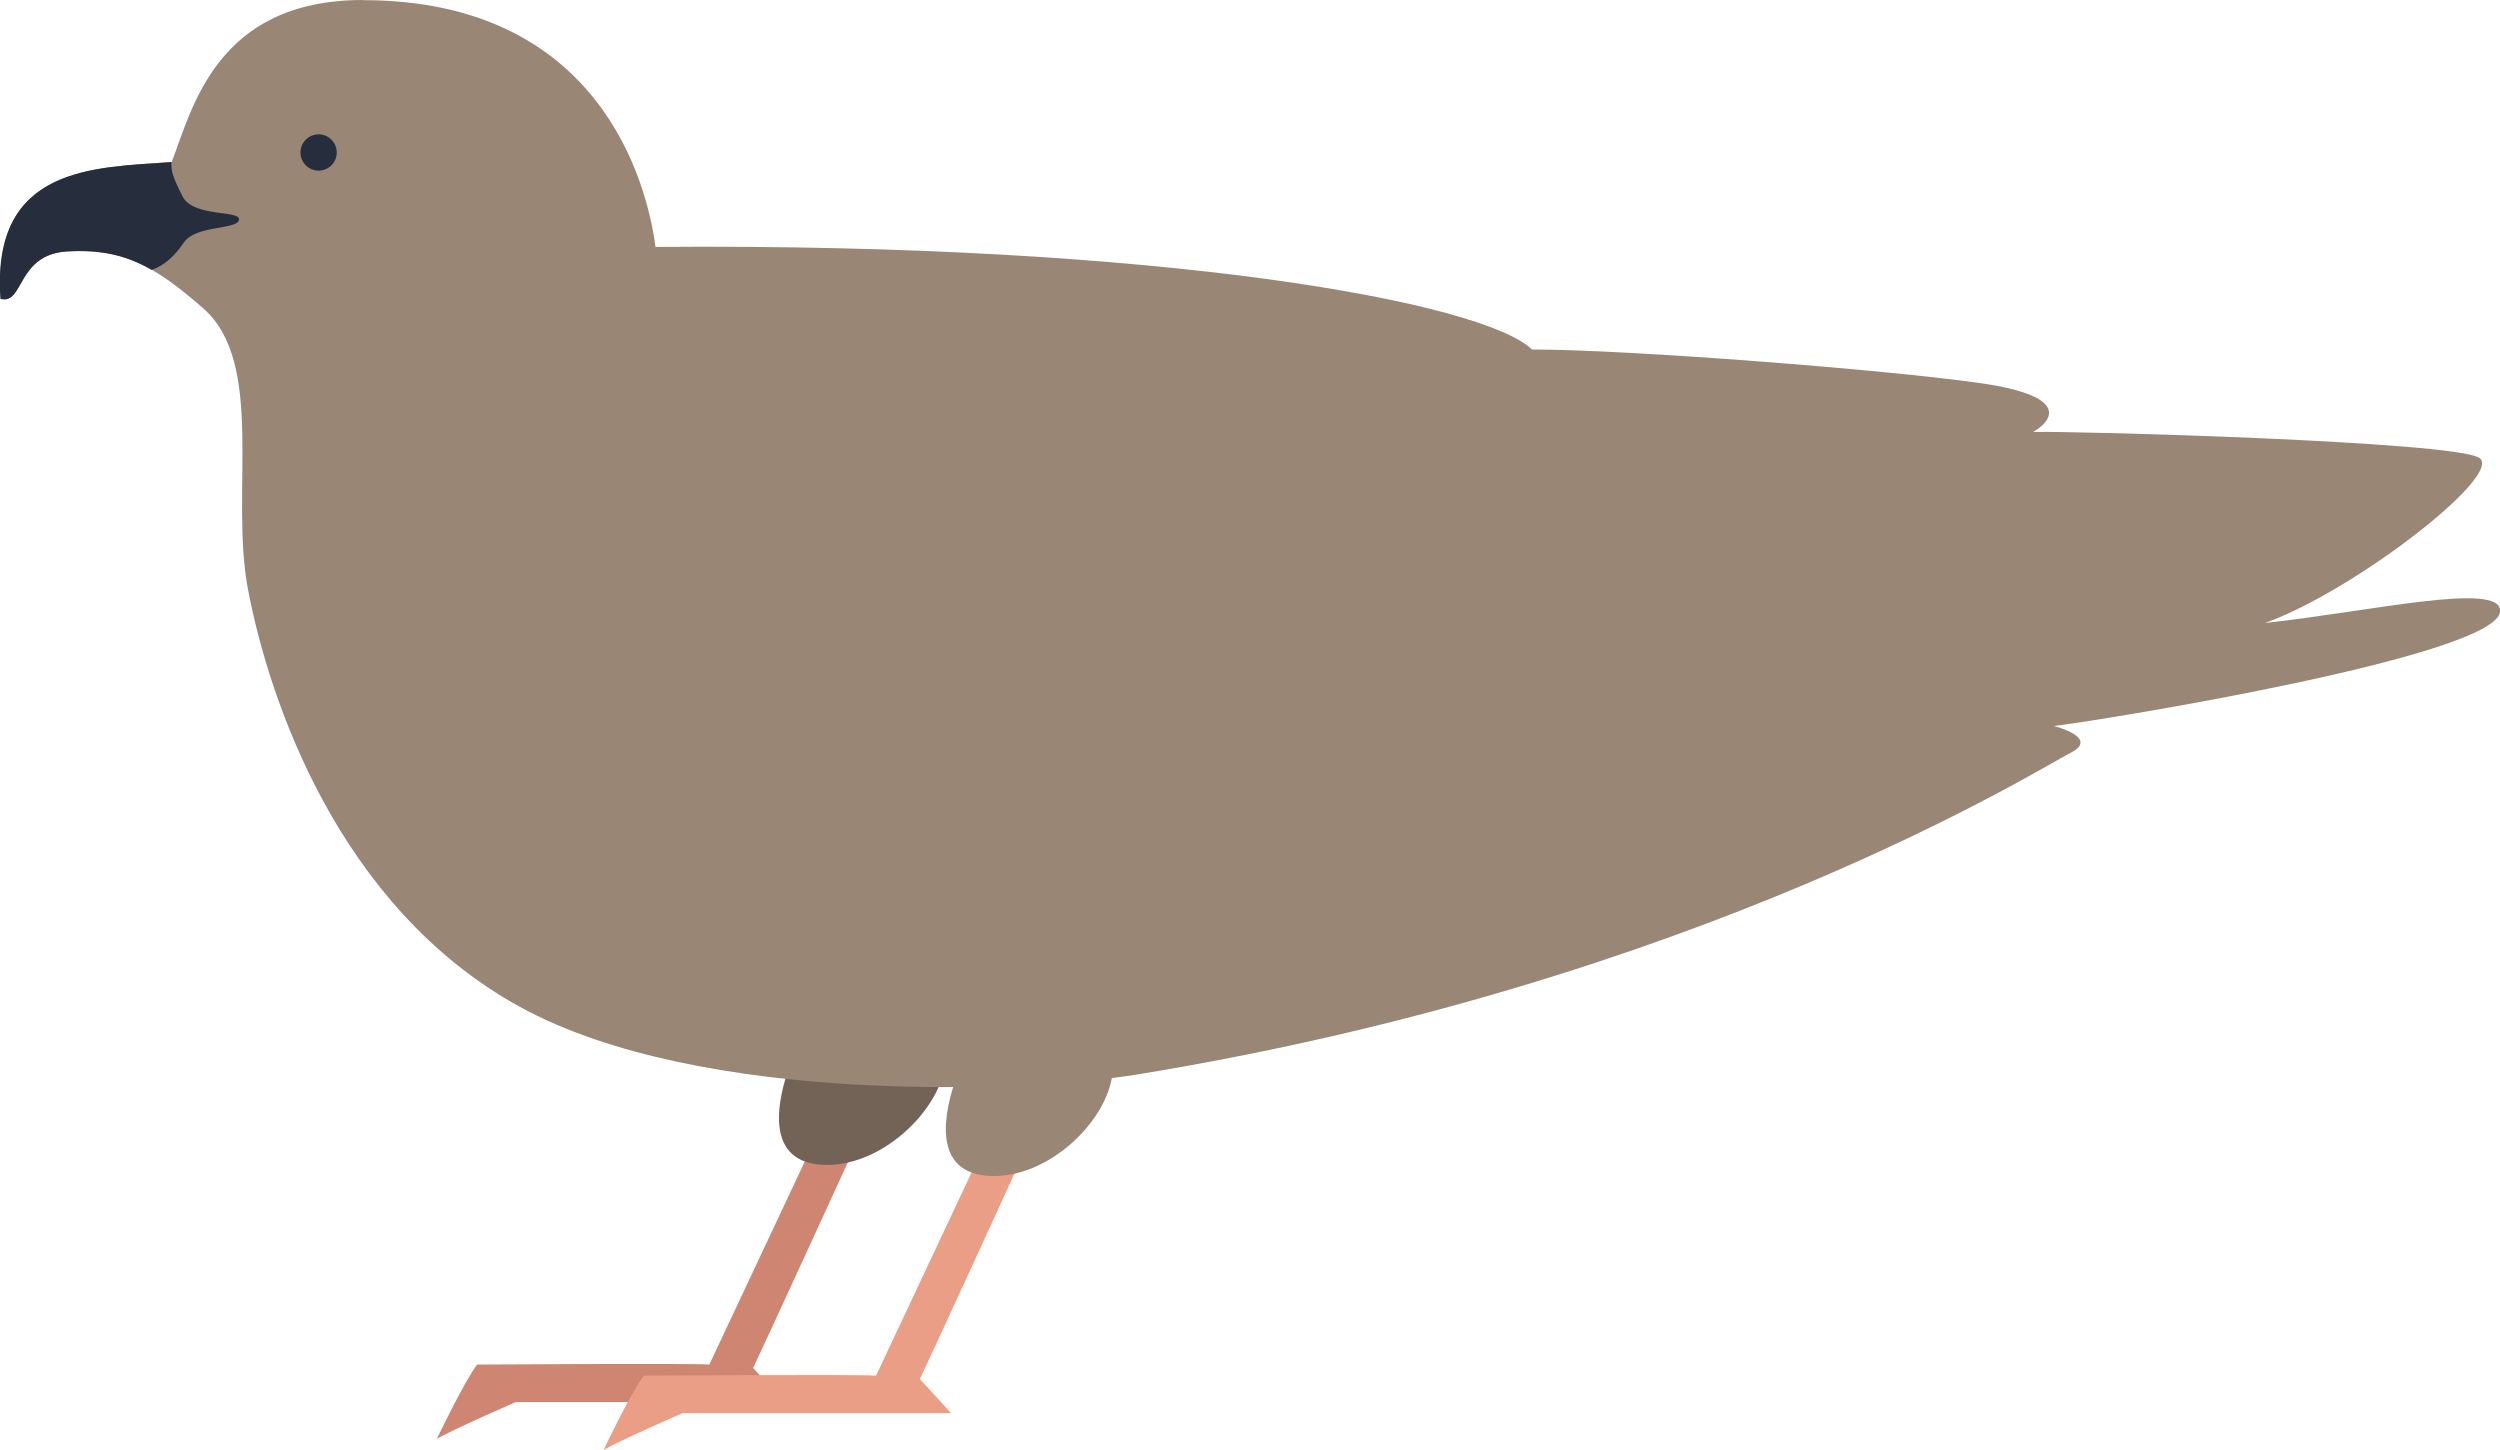 <?xml version="1.0" encoding="UTF-8"?>
<svg id="_レイヤー_2" data-name="レイヤー 2" xmlns="http://www.w3.org/2000/svg" viewBox="0 0 166.74 96.71">
  <defs>
    <style>
      .cls-1 {
        fill: #ea9e86;
      }

      .cls-2 {
        fill: #262e3e;
      }

      .cls-3 {
        fill: #998675;
      }

      .cls-4 {
        fill: #ce8572;
      }

      .cls-5 {
        fill: #736357;
      }
    </style>
  </defs>
  <g id="_レイヤー_2-2" data-name="レイヤー 2">
    <g>
      <path class="cls-4" d="M53.83,77.14l-6.52,13.87c-1.11-.09-15.49,0-15.49,0-.92,1.25-2.68,4.95-2.68,4.95,1.43-.79,5.27-2.45,5.27-2.45h17.9c-.79-.88-2.08-2.27-2.08-2.27.69-1.43,6.71-14.57,6.71-14.57l-3.1.46Z"/>
      <path class="cls-5" d="M52.53,71.47c-.45,1.42-1.77,5.9,2.19,6.21s8.08-3.64,8.36-6.94c-3.5.07-10.54.73-10.54.73Z"/>
      <path class="cls-1" d="M64.95,77.88l-6.52,13.87c-1.11-.09-15.49,0-15.49,0-.93,1.25-2.68,4.95-2.68,4.95,1.43-.79,5.27-2.45,5.27-2.45h17.9c-.79-.88-2.08-2.27-2.08-2.27.69-1.43,6.71-14.57,6.71-14.57l-3.1.46Z"/>
      <path class="cls-3" d="M63.66,72.21c-.45,1.42-1.77,5.9,2.19,6.21s8.08-3.64,8.36-6.94c-3.5.07-10.54.73-10.54.73Z"/>
      <path class="cls-3" d="M24.21,0c-9.81,0-11.4,7.3-12.76,10.81-5.16.37-12.03.25-11.4,9.12,1.56.42,1.06-2.97,4.44-3.16,3.64-.21,5.74.88,9.06,3.79,4.19,3.67,1.77,12.33,2.99,18.75,1.39,7.31,6.01,21.18,18.13,27.84,12.12,6.66,34.04,5.67,41.07,4.53,37.55-6.1,60.31-20.44,62.34-21.46,2.03-1.02-1.11-1.8-1.11-1.8,2.15-.21,29.78-4.62,29.78-7.68,0-1.97-8.67.05-15.68.81,5.99-2.15,15.96-9.9,14.29-11.01-1.66-1.11-27.06-1.8-29.76-1.73,1.11-.62,2.78-2.36-3.54-3.26-6.31-.9-23.49-2.24-29.88-2.24-3.24-3.14-24.51-7.12-58.46-6.84-.56-4.26-3.7-16.46-19.52-16.46Z"/>
      <path class="cls-2" d="M.04,19.93c1.56.42,1.06-2.97,4.44-3.16,2.25-.13,3.91.24,5.64,1.23,1.18-.41,1.88-1.45,2.17-1.86.81-1.13,3.54-.81,3.65-1.48.12-.67-3.05-.14-3.77-1.57s-.74-1.67-.74-2.28c-5.16.37-12.03.25-11.4,9.12Z"/>
      <circle class="cls-2" cx="21.25" cy="10.17" r="1.21"/>
    </g>
  </g>
</svg>